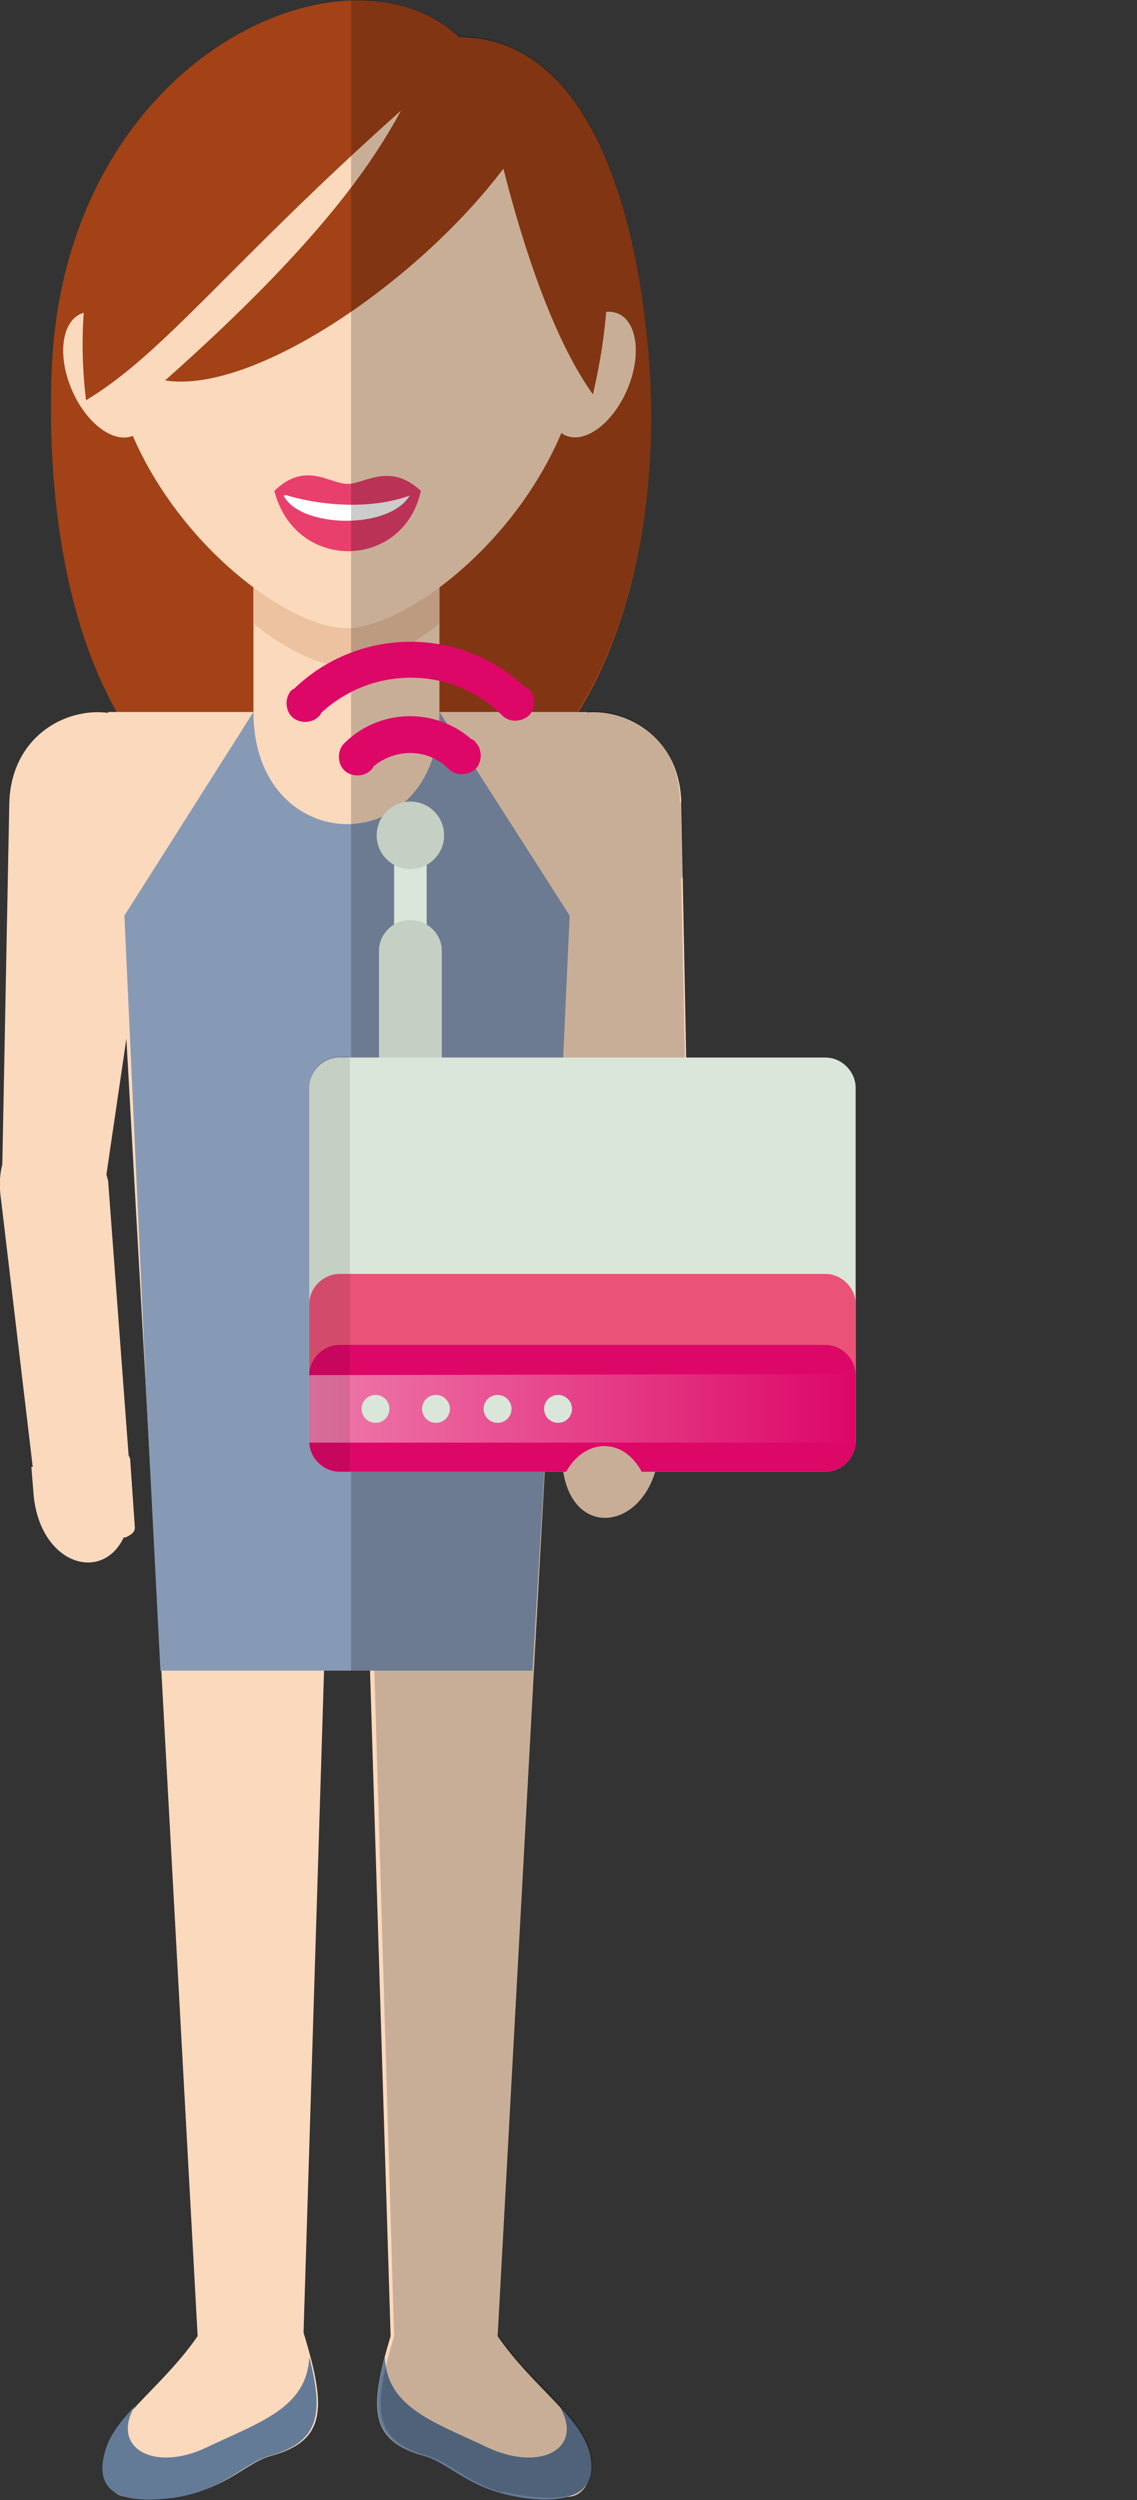 <?xml version="1.0" encoding="utf-8"?>
<!-- Generator: Adobe Illustrator 19.2.1, SVG Export Plug-In . SVG Version: 6.00 Build 0)  -->
<svg version="1.1" id="Ebene_1" xmlns="http://www.w3.org/2000/svg" xmlns:xlink="http://www.w3.org/1999/xlink" x="0px" y="0px"
	 viewBox="0 0 97.8 214.9" style="enable-background:new 0 0 97.8 214.9;" xml:space="preserve">
<rect x="0" y="0" width="97.8" height="214.9" fill="#333333" stroke="none"/>
<style type="text/css">
	.st0{fill-rule:evenodd;clip-rule:evenodd;fill:#010202;}
	.st1{fill-rule:evenodd;clip-rule:evenodd;fill:#A24216;}
	.st2{fill-rule:evenodd;clip-rule:evenodd;fill:#FBD9BD;}
	.st3{fill-rule:evenodd;clip-rule:evenodd;fill:#879AB5;}
	.st4{fill-rule:evenodd;clip-rule:evenodd;fill:#647B98;}
	.st5{fill-rule:evenodd;clip-rule:evenodd;fill:#ECC2A0;}
	.st6{fill-rule:evenodd;clip-rule:evenodd;fill:#E93F6C;}
	.st7{fill-rule:evenodd;clip-rule:evenodd;fill:#FFFFFF;}
	.st8{opacity:0.2;}
	.st9{opacity:0.2;fill-rule:evenodd;clip-rule:evenodd;}
	.st10{fill:#DAE6D9;}
	.st11{fill:#C5CFC4;}
	.st12{fill:#EA5375;}
	.st13{fill:#DD0768;}
	.st14{fill:url(#SVGID_1_);}
	.st15{opacity:0.1;fill:#010202;}
</style>
<path class="st0" d="M68.4,165.2L68.4,165.2L68.4,165.2z"/>
<g>
	<path class="st1" d="M30.4,72.7C6.3,73.2,3.7,44.8,4.5,30.8C6.1,4.7,29.9-5.8,39.5,3.2c10.3,0,15.1,12.8,16.3,27.4
		C57.4,50,50.2,72.3,30.4,72.7z"/>
	<path class="st2" d="M17,200.8c-2.9,4.2-6.8,6.7-7.8,9.7c-0.6,1.7-0.1,3.9,1.6,4.1c7.6,0.9,9.8-2.8,12.5-3.5
		c4.7-1.3,4.8-4,2.9-10.3C24.3,194.4,19.3,196.8,17,200.8z"/>
	<path class="st2" d="M12.6,120.2h34.6l-4.4,80.6h-9.2l-1.9-61.3c-0.1-4.9-3.6-4.9-3.7,0l-1.9,61.3H17L12.6,120.2z"/>
	<polygon class="st2" points="50.5,61.2 47.2,120.2 29.6,120.2 12.6,120.2 9.3,61.2 	"/>
	<path class="st2" d="M45.4,68l5,34.1c0.6,4.2,8.9,1.9,8.8-2L58.6,69C58.4,59,44,58.6,45.4,68z"/>
	<path class="st2" d="M48.4,123.6l0.2-2.5l8.3,1.2l-0.2,2.5C55.9,132.3,47.5,132.8,48.4,123.6z"/>
	<path class="st2" d="M48.3,125.6l1.8-24.1c1.5-6.4,10.4-6.2,9.2,1.7l-3.2,23.5L48.3,125.6z"/>
	<path class="st2" d="M14,68L9,102c-0.6,4.2-8.9,1.9-8.8-2L0.8,69C1.1,59,15.4,58.6,14,68z"/>
	<path class="st2" d="M10.4,124.9L10.4,124.9c0.3-0.2,0.8,0.2,0.8,0.6l0.4,5.8c0,0.4-0.3,0.6-0.7,0.8h0c-0.3,0.2-0.8-0.2-0.8-0.6
		l-0.4-5.8C9.7,125.3,10,125,10.4,124.9z"/>
	<path class="st2" d="M11.2,127.4l-0.2-2.5l-8.3,1.2l0.2,2.5C3.7,136.2,12.2,136.6,11.2,127.4z"/>
	<path class="st2" d="M11.1,125.6l-1.8-24.1c-1.5-6.4-10.4-6.2-9.2,1.7l2.8,23.6L11.1,125.6z"/>
	<polygon class="st3" points="12.6,120.2 13.8,143.6 45.8,143.6 47.2,120.2 29.7,98.2 	"/>
	<path class="st2" d="M42.8,200.8c2.9,4.2,6.8,6.7,7.8,9.7c0.6,1.7,0.1,3.9-1.6,4.1c-7.6,0.9-9.8-2.8-12.5-3.5
		c-4.7-1.3-4.8-4-2.9-10.3C35.5,194.4,40.4,196.8,42.8,200.8z"/>
	<path class="st4" d="M11.6,206.8c-1.1,1.2-2.1,2.4-2.5,3.7c-1.4,4.5,2.6,4.6,5.8,4.2c4.3-0.6,6.1-3,8.3-3.6
		c4.2-1.2,4.7-3.5,3.4-8.5c-0.2,4.4-4.3,5.6-8.9,7.8C13.2,212.5,9.5,210.4,11.6,206.8z"/>
	<path class="st4" d="M48.1,206.8c1.1,1.2,2.1,2.4,2.5,3.7c1.6,5.1-4.2,4.7-7.5,3.8c-3.2-0.9-4.8-2.7-6.6-3.2
		c-4.2-1.2-4.7-3.5-3.4-8.5c0.2,4.4,4.3,5.6,8.9,7.8C46.6,212.5,50.3,210.4,48.1,206.8z"/>
	<polygon class="st3" points="29.8,120.2 12.6,120.2 10.7,78.7 21.8,61.2 37.8,61.2 49,78.7 47.1,120.2 	"/>
	<path class="st2" d="M37.8,40.5v20.7c0,13-16,12.7-16,0V40.5C21.8,29.9,37.8,29.9,37.8,40.5z"/>
	<path class="st5" d="M37.8,40.5v13.1c-3,2.4-5.9,3.7-8,3.7c-2.1,0-5-1.3-8-3.7V40.5C21.8,29.9,37.8,29.9,37.8,40.5z"/>
	<path class="st2" d="M29.8,54c-5.2,0-16.2-8.2-19.6-19.9c-3.4-11.8,3-28.8,19.6-28.8c16.6,0,23,17,19.6,28.8C46,45.8,35,54,29.8,54
		z"/>
	<path class="st6" d="M23.6,42.2c2.7-2.6,4.7-0.6,6.3-0.6c1.5,0,3.6-1.9,6.3,0.6C34.7,49,25.4,49.2,23.6,42.2z"/>
	<path class="st7" d="M24.4,42.6c1.4-0.4,8.8-0.4,10.9-0.1C33.6,45.6,25.8,45.4,24.4,42.6z"/>
	<path class="st6" d="M23.6,42.2c2.7-2.6,4.7-0.6,6.3-0.6c1.5,0,3.6-1.9,6.3,0.6C32,44.2,26.3,43.3,23.6,42.2z"/>
	<ellipse transform="matrix(0.919 -0.395 0.395 0.919 -11.962 6.252)" class="st2" cx="9.2" cy="32.2" rx="3.3" ry="5.7"/>
	<ellipse transform="matrix(0.395 -0.919 0.919 0.395 1.214 66.254)" class="st2" cx="50.9" cy="32.2" rx="5.7" ry="3.3"/>
	<path class="st1" d="M51,33.9c6.3-27-12.7-31.5-23.8-31.5c-12.5,0-21.9,14.8-19.8,32c6.7-4,12.5-11.9,27.1-24.9
		c-2.1,3.8-6.2,10.7-20.3,23.2c7.5,1.2,21.6-8.3,29.1-18.2C45.1,21.6,47.7,29.3,51,33.9z"/>
	<g class="st8">
		<path class="st0" d="M29.8,0c3.7-0.2,7.2,0.8,9.7,3.1c10.3,0,15.1,12.8,16.3,27.4c0.9,10.7-0.9,22.3-6.1,30.6h0.7l0,0
			c3.7-0.3,8,2.3,8.1,7.8l0,0.1l0.2-0.1v0l0,0l0.1,6.5c-0.1,0-0.2,0.1-0.2,0.1l0.5,24.5c0,0,0,0.1,0,0.1c0.2,0.8,0.3,1.9,0.1,3.1
			l-2.7,22.9l0.1-10l-0.2,2.5c-0.6,5.8-5.8,7.4-7.7,3.6c-0.1,0.1-0.2,0.1-0.4,0l0,0c-0.3-0.2-0.7-0.4-0.7-0.8l0.4-5.8
			c0-0.1,0.1-0.2,0.1-0.3l1.8-13.7c0-0.2,0.1-0.4,0.2-0.6L48.8,91l-1.6,29.1h0l-4.4,80.5l0,0c1.7,2.5,3.8,4.3,5.4,6.1l0,0
			c1.1,1.2,2.1,2.4,2.5,3.7c0.4,1.4,0.3,2.3-0.1,3c-0.3,0.6-0.8,1-1.5,1.1l-0.2,0c-1.6,0.4-3.8,0.1-5.5-0.3l0,0l0,0l-0.1,0h0l-0.1,0
			l0,0l-0.1,0l-0.1,0c-2.9-0.9-4.4-2.6-6.2-3.1c-4.7-1.3-4.8-4-2.9-10.3h0l-1.7-57.2h-2V0L29.8,0z M47.1,120.2L47.1,120.2
			L47.1,120.2z"/>
	</g>
</g>
<path class="st9" d="M48.4,123.6l0.2-2.5l8.3,1.2l-0.2,2.5C55.9,132.3,47.5,132.8,48.4,123.6z"/>
<g>
	<rect x="33.9" y="71.8" class="st10" width="2.8" height="14.5"/>
	<path class="st11" d="M38,99.3c0,1.4-1.2,2.6-2.6,2.6h-0.2c-1.4,0-2.6-1.2-2.6-2.6V81.7c0-1.4,1.2-2.6,2.6-2.6h0.2
		c1.4,0,2.6,1.2,2.6,2.6V99.3z"/>
	<path class="st10" d="M73.6,123.9c0,1.4-1.2,2.6-2.6,2.6H29.2c-1.4,0-2.6-1.2-2.6-2.6V93.5c0-1.4,1.2-2.6,2.6-2.6H71
		c1.4,0,2.6,1.2,2.6,2.6V123.9z"/>
	<path class="st12" d="M73.6,123.9c0,1.4-1.2,2.6-2.6,2.6H29.2c-1.4,0-2.6-1.2-2.6-2.6v-11.8c0-1.4,1.2-2.6,2.6-2.6H71
		c1.4,0,2.6,1.2,2.6,2.6V123.9z"/>
	<path class="st13" d="M73.6,123.9c0,1.4-1.2,2.6-2.6,2.6H29.2c-1.4,0-2.6-1.2-2.6-2.6v-5.7c0-1.4,1.2-2.6,2.6-2.6H71
		c1.4,0,2.6,1.2,2.6,2.6V123.9z"/>
	<linearGradient id="SVGID_1_" gradientUnits="userSpaceOnUse" x1="26.588" y1="121.065" x2="73.577" y2="121.065">
		<stop  offset="0" style="stop-color:#EE7AAA"/>
		<stop  offset="1" style="stop-color:#EE7AAA;stop-opacity:0"/>
	</linearGradient>
	<path class="st14" d="M26.6,118.2v5.7c0,0,0,0,0,0.1h47c0,0,0,0,0-0.1v-5.7c0,0,0,0,0-0.1L26.6,118.2
		C26.6,118.2,26.6,118.2,26.6,118.2z"/>
	<g>
		<g>
			<circle class="st10" cx="32.3" cy="121.1" r="1.2"/>
			<circle class="st10" cx="37.5" cy="121.1" r="1.2"/>
			<circle class="st10" cx="42.8" cy="121.1" r="1.2"/>
			<circle class="st10" cx="48" cy="121.1" r="1.2"/>
		</g>
	</g>
	<circle class="st11" cx="35.3" cy="71.8" r="2.9"/>
	<path class="st13" d="M40.5,63.5c-3.1-2.7-7.9-2.6-10.9,0.4l0,0l0,0c-0.6,0.6-0.6,1.7,0,2.3c0.6,0.6,1.7,0.6,2.3,0
		c0.1-0.1,0.2-0.2,0.2-0.3c1.9-1.6,4.7-1.6,6.5,0.2l0,0c0.6,0.6,1.6,0.6,2.3,0c0.6-0.6,0.6-1.7,0-2.3C40.9,63.7,40.7,63.6,40.5,63.5
		z M45.1,59c-5.6-5.2-14.3-5.1-19.8,0.2c-0.1,0-0.1,0.1-0.2,0.1c-0.6,0.6-0.6,1.7,0,2.3c0.6,0.6,1.7,0.6,2.3,0
		c0.1-0.1,0.2-0.2,0.2-0.3c4.4-4.1,11.3-4.1,15.6,0.2l0,0c0.6,0.6,1.6,0.6,2.3,0c0.6-0.6,0.6-1.7,0-2.3C45.4,59.2,45.2,59.1,45.1,59
		z"/>
	<path class="st15" d="M30.1,90.8h-0.9c-1.4,0-2.6,1.2-2.6,2.6v30.5c0,1.4,1.2,2.6,2.6,2.6h0.9V90.8z"/>
</g>
<path class="st2" d="M55.3,126.7c-1.7-3.4-5.2-3-6.7,0H55.3z"/>
<path class="st9" d="M55.3,126.7c-1.7-3.4-5.2-3-6.7,0H55.3z"/>
</svg>
